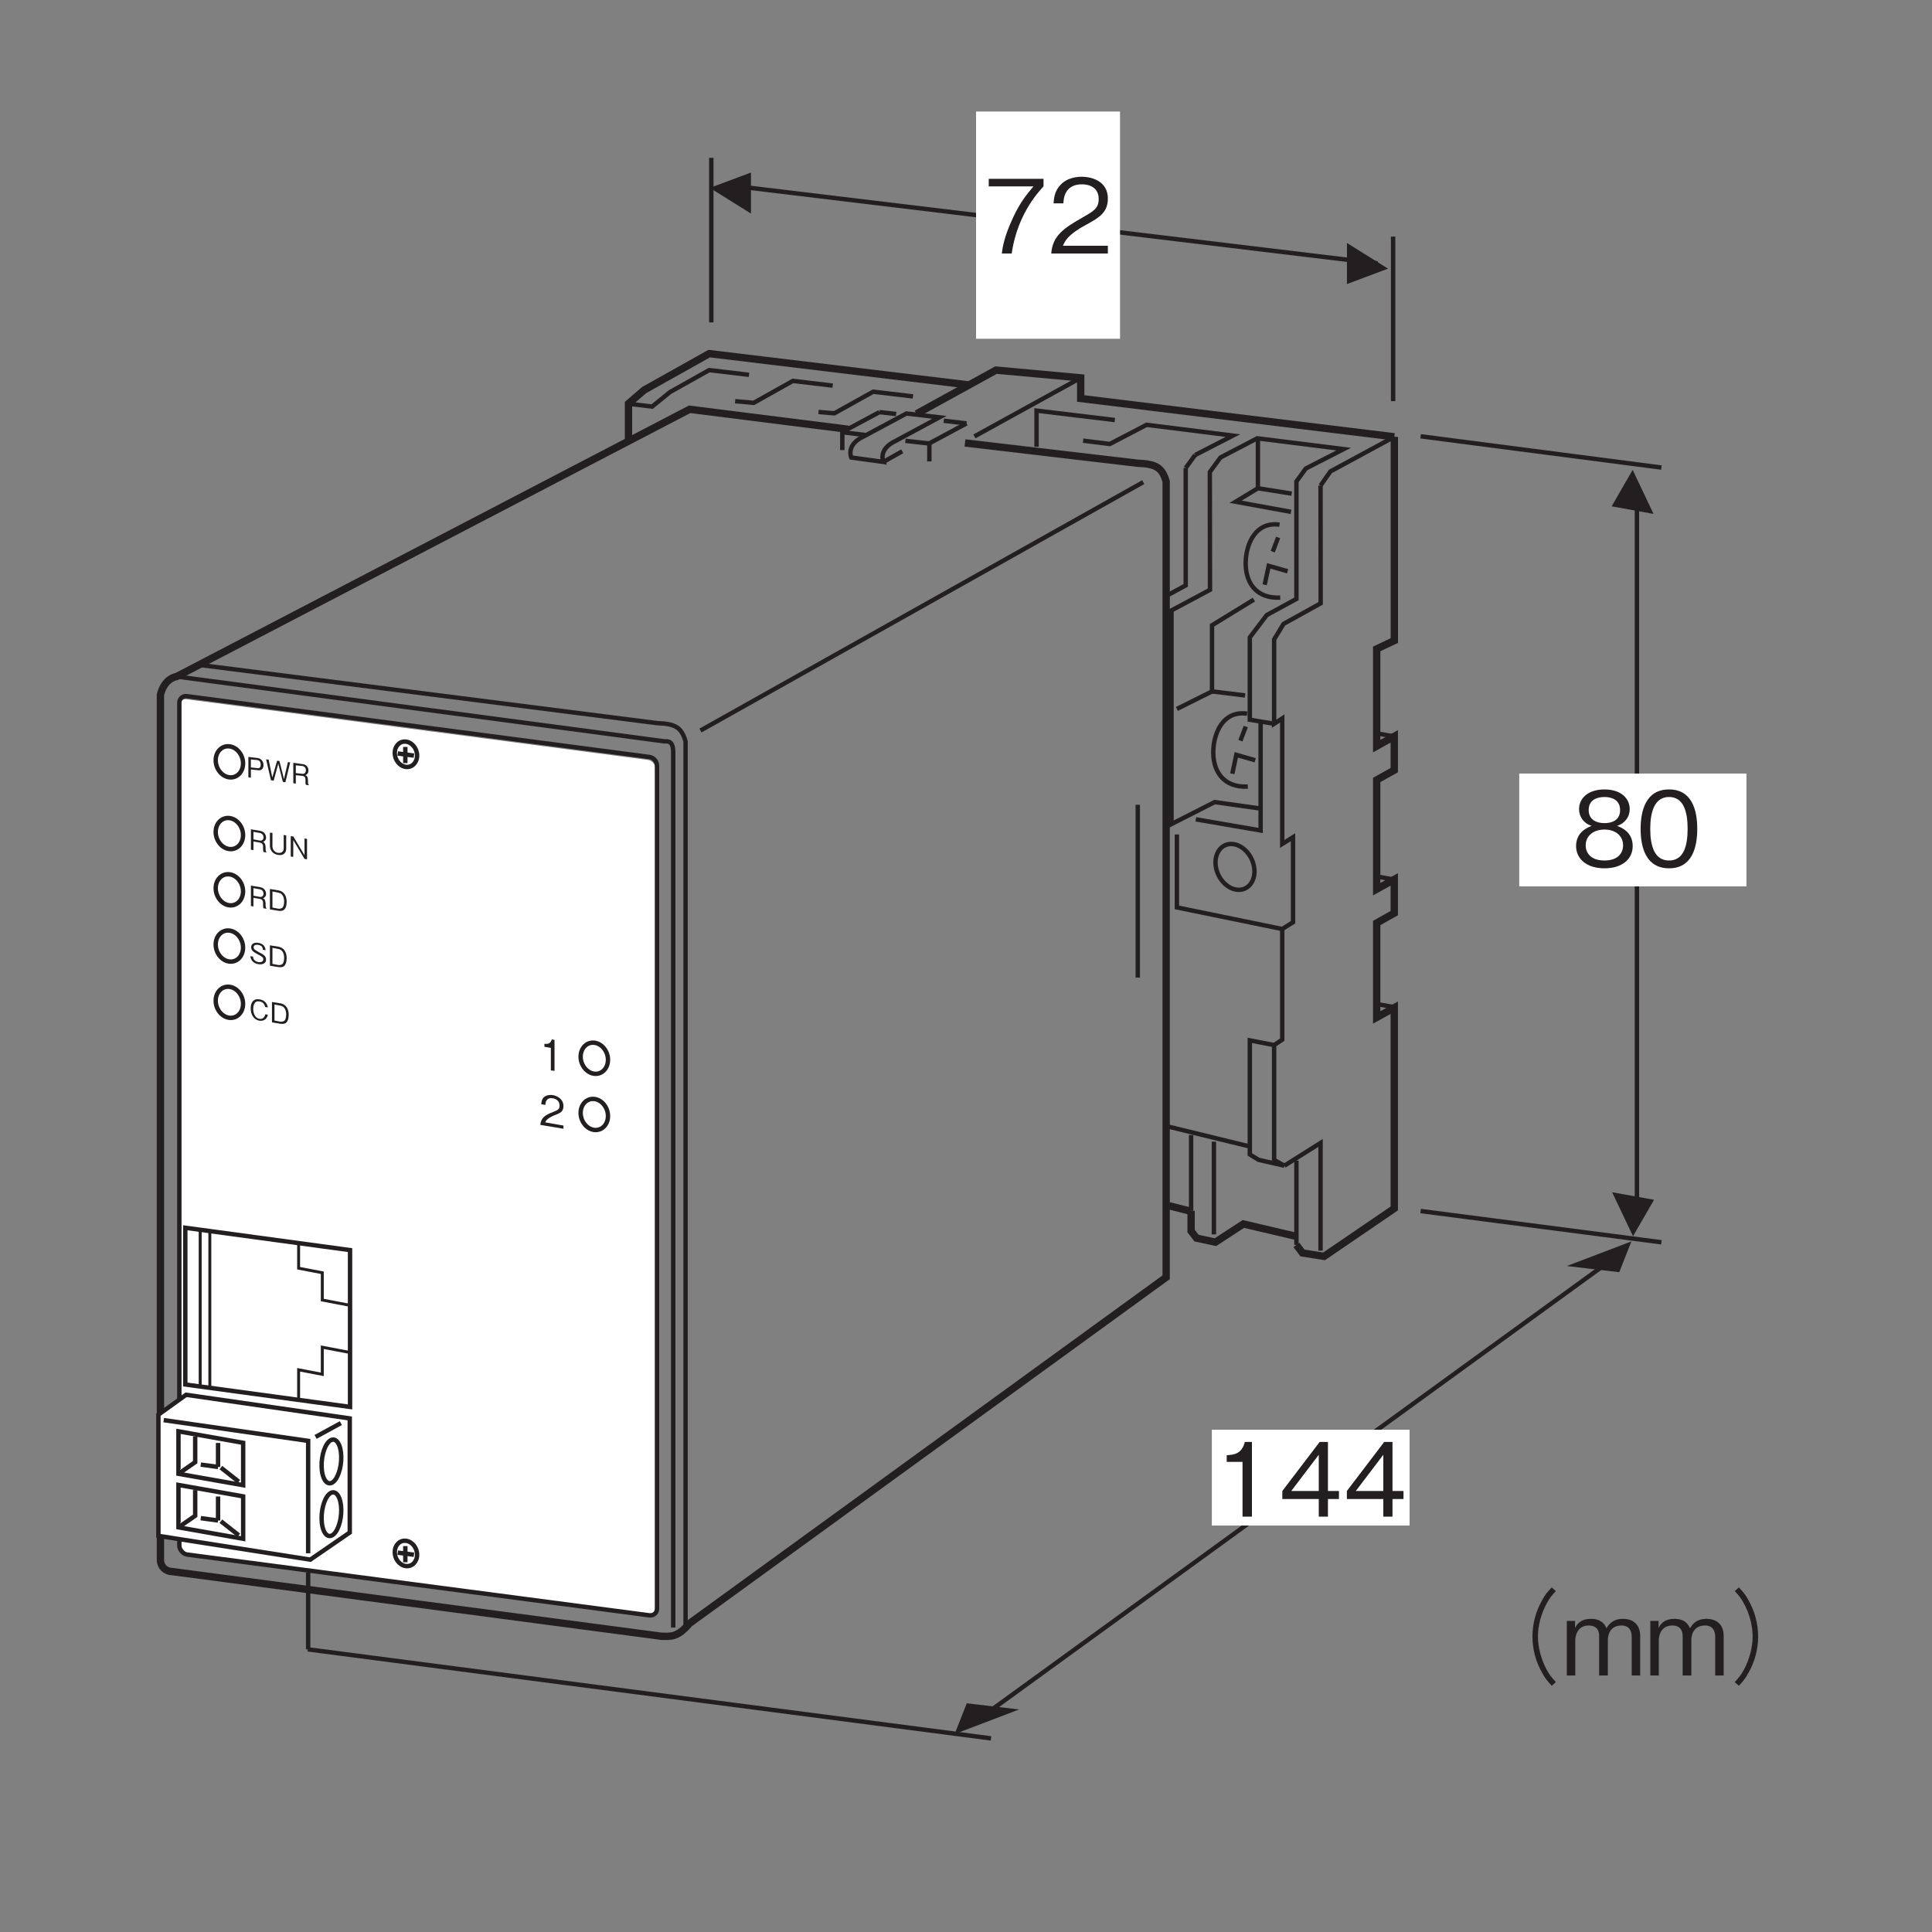 <?xml version="1.0" encoding="UTF-8"?>
<svg xmlns="http://www.w3.org/2000/svg" xmlns:xlink="http://www.w3.org/1999/xlink" width="131.67pt" height="131.67pt" viewBox="0 0 131.67 131.67" version="1.2">
<rect x="0" y="0" width="131.67" height="131.67" fill="#808080" stroke="none"/>
<defs>
<g>
<symbol overflow="visible" id="glyph0-0">
<path style="stroke:none;" d="M 0.703 0.844 L 6.281 0.844 L 6.281 -6.141 L 0.703 -6.141 Z M 3.5 -2.938 L 1.266 -5.797 L 5.719 -5.797 Z M 3.719 -2.656 L 5.938 -5.516 L 5.938 0.203 Z M 1.266 0.484 L 3.5 -2.375 L 5.719 0.484 Z M 1.047 -5.516 L 3.266 -2.656 L 1.047 0.203 Z M 1.047 -5.516 "/>
</symbol>
<symbol overflow="visible" id="glyph0-1">
<path style="stroke:none;" d="M 4.062 -4.578 L 4.062 -5.094 L 0.328 -5.094 L 0.328 -4.578 L 3.375 -4.578 C 2.906 -4.016 2.484 -3.516 1.984 -2.453 C 1.625 -1.672 1.312 -0.859 1.219 0 L 1.891 0 C 2.141 -1.719 2.875 -3.312 4.062 -4.578 Z M 4.062 -4.578 "/>
</symbol>
<symbol overflow="visible" id="glyph0-2">
<path style="stroke:none;" d="M 4.047 0 L 4.047 -0.531 L 0.984 -0.531 C 1.125 -0.844 1.297 -1.281 2.578 -1.969 C 3.516 -2.469 4.047 -2.844 4.047 -3.75 C 4.047 -4.906 3 -5.234 2.266 -5.234 C 2.016 -5.234 1.281 -5.203 0.797 -4.656 C 0.391 -4.219 0.375 -3.719 0.344 -3.422 L 1.016 -3.422 C 1.031 -3.703 1.078 -4.719 2.281 -4.719 C 2.766 -4.719 3.422 -4.516 3.422 -3.719 C 3.422 -3.078 3.078 -2.891 2.312 -2.453 C 1.031 -1.719 0.281 -1.219 0.188 0 Z M 4.047 0 "/>
</symbol>
<symbol overflow="visible" id="glyph0-3">
<path style="stroke:none;" d="M 2.594 0 L 2.594 -5.094 L 2.109 -5.094 C 1.906 -4.25 1.328 -4.219 0.875 -4.188 L 0.875 -3.734 L 1.953 -3.734 L 1.953 0 Z M 2.594 0 "/>
</symbol>
<symbol overflow="visible" id="glyph0-4">
<path style="stroke:none;" d="M 4.125 -1.203 L 4.125 -1.75 L 3.375 -1.75 L 3.375 -5.094 L 2.812 -5.094 L 0.266 -1.75 L 0.266 -1.203 L 2.75 -1.203 L 2.75 0 L 3.375 0 L 3.375 -1.203 Z M 2.75 -1.75 L 0.875 -1.75 L 2.75 -4.219 Z M 2.75 -1.75 "/>
</symbol>
<symbol overflow="visible" id="glyph0-5">
<path style="stroke:none;" d="M 4.125 -1.375 C 4.125 -2.359 3.312 -2.656 3.062 -2.75 C 3.625 -2.938 3.922 -3.391 3.922 -3.891 C 3.922 -4.609 3.344 -5.234 2.203 -5.234 C 1.094 -5.234 0.469 -4.641 0.469 -3.891 C 0.469 -3.375 0.781 -2.922 1.328 -2.75 C 1.094 -2.656 0.266 -2.359 0.266 -1.375 C 0.266 -0.531 0.953 0.141 2.203 0.141 C 3.422 0.141 4.125 -0.5 4.125 -1.375 Z M 3.266 -3.828 C 3.266 -3.109 2.672 -2.938 2.203 -2.938 C 1.719 -2.938 1.125 -3.125 1.125 -3.828 C 1.125 -4.531 1.703 -4.719 2.203 -4.719 C 2.688 -4.719 3.266 -4.531 3.266 -3.828 Z M 3.469 -1.422 C 3.469 -0.922 3.141 -0.391 2.203 -0.391 C 1.25 -0.391 0.922 -0.922 0.922 -1.422 C 0.922 -2.078 1.453 -2.5 2.203 -2.5 C 2.984 -2.5 3.469 -2.047 3.469 -1.422 Z M 3.469 -1.422 "/>
</symbol>
<symbol overflow="visible" id="glyph0-6">
<path style="stroke:none;" d="M 4.125 -2.547 C 4.125 -3.828 3.766 -5.234 2.203 -5.234 C 0.641 -5.234 0.266 -3.828 0.266 -2.547 C 0.266 -1.266 0.641 0.141 2.203 0.141 C 3.766 0.141 4.125 -1.266 4.125 -2.547 Z M 3.469 -2.547 C 3.469 -1.359 3.188 -0.391 2.203 -0.391 C 1.219 -0.391 0.922 -1.359 0.922 -2.547 C 0.922 -3.688 1.203 -4.719 2.203 -4.719 C 3.188 -4.719 3.469 -3.734 3.469 -2.547 Z M 3.469 -2.547 "/>
</symbol>
<symbol overflow="visible" id="glyph0-7">
<path style="stroke:none;" d="M 6.297 -6 C 6.016 -5.703 5.844 -5.516 5.641 -5.125 C 5.203 -4.359 4.984 -3.5 4.984 -2.656 C 4.984 -1.812 5.203 -0.938 5.641 -0.188 C 5.844 0.203 6.016 0.391 6.297 0.703 L 6.578 0.453 C 6.312 0.156 6.156 -0.016 5.953 -0.391 C 5.578 -1.094 5.359 -1.906 5.359 -2.656 C 5.359 -3.406 5.578 -4.219 5.953 -4.906 C 6.156 -5.281 6.312 -5.469 6.578 -5.75 Z M 6.297 -6 "/>
</symbol>
<symbol overflow="visible" id="glyph0-8">
<path style="stroke:none;" d="M 5.344 0 L 5.344 -2.719 C 5.344 -3.25 5.062 -3.859 4.172 -3.859 C 3.5 -3.859 3.234 -3.516 3.047 -3.219 C 2.938 -3.453 2.734 -3.859 1.984 -3.859 C 1.359 -3.859 1.062 -3.562 0.906 -3.234 L 0.906 -3.719 L 0.344 -3.719 L 0.344 0 L 0.922 0 L 0.922 -2.406 C 0.922 -2.484 0.938 -3.406 1.844 -3.406 C 2.109 -3.406 2.547 -3.312 2.547 -2.688 L 2.547 0 L 3.141 0 L 3.141 -2.422 C 3.141 -2.516 3.141 -3.406 4.078 -3.406 C 4.656 -3.406 4.766 -2.953 4.766 -2.641 L 4.766 0 Z M 5.344 0 "/>
</symbol>
<symbol overflow="visible" id="glyph0-9">
<path style="stroke:none;" d="M 0.688 0.703 C 0.969 0.391 1.141 0.203 1.344 -0.188 C 1.781 -0.938 2 -1.812 2 -2.656 C 2 -3.5 1.781 -4.359 1.344 -5.125 C 1.141 -5.516 0.969 -5.703 0.688 -6 L 0.406 -5.75 C 0.672 -5.469 0.828 -5.281 1.031 -4.906 C 1.406 -4.219 1.625 -3.406 1.625 -2.656 C 1.625 -1.906 1.406 -1.094 1.031 -0.391 C 0.828 -0.016 0.672 0.156 0.406 0.453 Z M 0.688 0.703 "/>
</symbol>
<symbol overflow="visible" id="glyph1-0">
<path style="stroke:none;" d="M 0.188 0.25 L 1.688 0.438 L 1.688 -1.453 L 0.188 -1.641 Z M 0.938 -0.672 L 0.344 -1.531 L 1.531 -1.375 Z M 0.984 -0.594 L 1.594 -1.297 L 1.594 0.25 Z M 0.344 0.172 L 0.938 -0.516 L 1.531 0.328 Z M 0.281 -1.469 L 0.891 -0.609 L 0.281 0.078 Z M 0.281 -1.469 "/>
</symbol>
<symbol overflow="visible" id="glyph1-1">
<path style="stroke:none;" d="M 1.172 -0.812 C 1.172 -1.078 1 -1.266 0.781 -1.297 L 0.141 -1.375 L 0.141 0.016 L 0.312 0.047 L 0.312 -0.516 L 0.781 -0.469 C 1.031 -0.422 1.172 -0.578 1.172 -0.812 Z M 0.984 -0.859 C 0.984 -0.703 0.922 -0.578 0.766 -0.609 L 0.312 -0.656 L 0.312 -1.203 L 0.766 -1.156 C 0.906 -1.125 0.984 -1.016 0.984 -0.859 Z M 0.984 -0.859 "/>
</symbol>
<symbol overflow="visible" id="glyph1-2">
<path style="stroke:none;" d="M 1.703 -1.172 L 1.547 -1.188 L 1.281 -0.031 L 0.969 -1.266 L 0.812 -1.281 L 0.484 -0.141 L 0.234 -1.359 L 0.062 -1.375 L 0.391 0.047 L 0.578 0.078 L 0.891 -1.078 L 1.203 0.156 L 1.375 0.188 Z M 1.703 -1.172 "/>
</symbol>
<symbol overflow="visible" id="glyph1-3">
<path style="stroke:none;" d="M 1.203 0.156 L 1.203 0.125 C 1.172 0.109 1.156 0.094 1.156 0.047 C 1.141 0.016 1.141 -0.047 1.141 -0.109 L 1.141 -0.203 C 1.141 -0.25 1.125 -0.359 1.094 -0.422 C 1.047 -0.5 1 -0.516 0.953 -0.531 C 0.984 -0.547 1.031 -0.547 1.062 -0.594 C 1.141 -0.641 1.172 -0.734 1.172 -0.859 C 1.172 -1.031 1.062 -1.25 0.797 -1.281 L 0.141 -1.375 L 0.141 0.016 L 0.312 0.047 L 0.312 -0.531 L 0.75 -0.484 C 0.875 -0.469 0.969 -0.422 0.969 -0.234 L 0.969 -0.109 C 0.969 0 0.969 0.062 1 0.125 Z M 1 -0.875 C 1 -0.719 0.906 -0.594 0.75 -0.625 L 0.312 -0.672 L 0.312 -1.203 L 0.766 -1.156 C 0.922 -1.125 1 -1 1 -0.875 Z M 1 -0.875 "/>
</symbol>
<symbol overflow="visible" id="glyph2-0">
<path style="stroke:none;" d="M 0.188 0.25 L 1.672 0.5 L 1.672 -1.391 L 0.188 -1.641 Z M 0.938 -0.656 L 0.344 -1.516 L 1.531 -1.328 Z M 0.984 -0.562 L 1.594 -1.234 L 1.594 0.312 Z M 0.344 0.188 L 0.938 -0.5 L 1.531 0.375 Z M 0.281 -1.453 L 0.875 -0.594 L 0.281 0.094 Z M 0.281 -1.453 "/>
</symbol>
<symbol overflow="visible" id="glyph2-1">
<path style="stroke:none;" d="M 1.203 0.203 L 1.203 0.172 C 1.172 0.156 1.156 0.125 1.156 0.078 C 1.141 0.047 1.141 -0.016 1.141 -0.078 L 1.141 -0.172 C 1.141 -0.219 1.125 -0.312 1.094 -0.391 C 1.047 -0.484 1 -0.484 0.953 -0.516 C 0.984 -0.516 1.031 -0.531 1.062 -0.578 C 1.141 -0.625 1.172 -0.703 1.172 -0.812 C 1.172 -0.984 1.062 -1.219 0.781 -1.266 L 0.141 -1.375 L 0.141 0.016 L 0.312 0.047 L 0.312 -0.547 L 0.734 -0.469 C 0.859 -0.453 0.969 -0.391 0.969 -0.203 L 0.969 -0.078 C 0.969 0.031 0.969 0.094 1 0.172 Z M 1 -0.828 C 1 -0.688 0.906 -0.578 0.734 -0.609 L 0.312 -0.688 L 0.312 -1.203 L 0.75 -1.125 C 0.922 -1.094 1 -0.953 1 -0.828 Z M 1 -0.828 "/>
</symbol>
<symbol overflow="visible" id="glyph2-2">
<path style="stroke:none;" d="M 1.266 -0.281 L 1.266 -1.172 L 1.094 -1.203 L 1.094 -0.281 C 1.094 -0.203 1.062 0.062 0.703 0.016 C 0.438 -0.031 0.328 -0.25 0.328 -0.422 L 0.328 -1.344 L 0.156 -1.359 L 0.156 -0.469 C 0.156 -0.344 0.203 0.062 0.703 0.156 C 1.078 0.219 1.266 0.016 1.266 -0.281 Z M 1.266 -0.281 "/>
</symbol>
<symbol overflow="visible" id="glyph2-3">
<path style="stroke:none;" d="M 1.266 0.219 L 1.266 -1.172 L 1.094 -1.203 L 1.094 -0.062 L 0.328 -1.344 L 0.156 -1.359 L 0.156 0.031 L 0.328 0.047 L 0.328 -1.094 L 1.094 0.188 Z M 1.266 0.219 "/>
</symbol>
<symbol overflow="visible" id="glyph2-4">
<path style="stroke:none;" d="M 1.297 -0.484 C 1.297 -0.891 1.109 -1.203 0.734 -1.266 L 0.156 -1.359 L 0.156 0.031 L 0.734 0.125 C 0.844 0.141 1 0.141 1.094 0.078 C 1.219 -0.016 1.297 -0.203 1.297 -0.484 Z M 1.125 -0.516 C 1.125 -0.312 1.078 -0.141 1 -0.078 C 0.953 -0.047 0.844 0 0.734 -0.016 L 0.328 -0.094 L 0.328 -1.188 L 0.734 -1.109 C 1.047 -1.062 1.125 -0.734 1.125 -0.516 Z M 1.125 -0.516 "/>
</symbol>
<symbol overflow="visible" id="glyph2-5">
<path style="stroke:none;" d="M 1.172 -0.172 C 1.172 -0.391 1.031 -0.5 0.719 -0.656 C 0.391 -0.844 0.328 -0.875 0.328 -1.016 C 0.328 -1.141 0.438 -1.203 0.641 -1.172 C 0.938 -1.125 0.953 -0.938 0.953 -0.844 L 1.141 -0.812 C 1.141 -0.859 1.125 -0.953 1.062 -1.062 C 0.953 -1.25 0.734 -1.297 0.641 -1.312 C 0.375 -1.359 0.156 -1.25 0.156 -1.016 C 0.156 -0.766 0.359 -0.672 0.609 -0.531 C 0.938 -0.359 0.984 -0.312 0.984 -0.188 C 0.984 -0.062 0.875 0.031 0.656 0 C 0.594 -0.016 0.484 -0.031 0.391 -0.125 C 0.297 -0.203 0.297 -0.312 0.281 -0.375 L 0.109 -0.406 C 0.109 -0.344 0.125 -0.25 0.188 -0.141 C 0.312 0.062 0.531 0.125 0.641 0.141 C 0.922 0.188 1.172 0.094 1.172 -0.172 Z M 1.172 -0.172 "/>
</symbol>
<symbol overflow="visible" id="glyph2-6">
<path style="stroke:none;" d="M 1.297 -0.25 L 1.125 -0.281 C 1.109 -0.219 1.031 0.078 0.719 0.031 C 0.406 -0.031 0.297 -0.375 0.297 -0.656 C 0.297 -0.781 0.328 -1.234 0.719 -1.156 C 0.875 -1.141 1.062 -1.047 1.109 -0.781 L 1.297 -0.75 C 1.281 -0.812 1.266 -0.891 1.203 -1 C 1.062 -1.234 0.828 -1.281 0.734 -1.297 C 0.312 -1.375 0.125 -1.078 0.125 -0.688 C 0.125 -0.266 0.328 0.078 0.703 0.156 C 1.062 0.203 1.234 0.016 1.297 -0.25 Z M 1.297 -0.25 "/>
</symbol>
<symbol overflow="visible" id="glyph3-0">
<path style="stroke:none;" d="M 0.281 0.391 L 2.562 0.781 L 2.562 -2.094 L 0.281 -2.484 Z M 1.422 -0.984 L 0.516 -2.312 L 2.328 -2 Z M 1.516 -0.844 L 2.406 -1.875 L 2.406 0.484 Z M 0.516 0.281 L 1.422 -0.75 L 2.328 0.594 Z M 0.438 -2.203 L 1.328 -0.875 L 0.438 0.156 Z M 0.438 -2.203 "/>
</symbol>
<symbol overflow="visible" id="glyph3-1">
<path style="stroke:none;" d="M 1.047 0.172 L 1.047 -1.938 L 0.859 -1.969 C 0.766 -1.641 0.547 -1.656 0.359 -1.672 L 0.359 -1.469 L 0.797 -1.391 L 0.797 0.141 Z M 1.047 0.172 "/>
</symbol>
<symbol overflow="visible" id="glyph3-2">
<path style="stroke:none;" d="M 1.656 0.281 L 1.656 0.062 L 0.406 -0.156 C 0.469 -0.266 0.531 -0.422 1.047 -0.641 C 1.438 -0.781 1.656 -0.891 1.656 -1.266 C 1.656 -1.75 1.219 -1.969 0.922 -2.016 C 0.812 -2.031 0.531 -2.047 0.328 -1.875 C 0.156 -1.719 0.156 -1.5 0.141 -1.391 L 0.422 -1.344 C 0.422 -1.453 0.453 -1.875 0.922 -1.797 C 1.125 -1.766 1.391 -1.641 1.391 -1.297 C 1.391 -1.031 1.25 -0.984 0.938 -0.859 C 0.422 -0.656 0.125 -0.484 0.078 0.016 Z M 1.656 0.281 "/>
</symbol>
</g>
</defs>
<g id="surface1">
<path style=" stroke:none;fill-rule:nonzero;fill:rgb(100%,100%,100%);fill-opacity:1;" d="M 12.191 48.105 C 12.191 47.82 12.426 47.617 12.711 47.656 L 44.145 51.789 C 44.43 51.824 44.664 52.09 44.664 52.379 L 44.664 109.688 C 44.664 109.977 44.43 110.18 44.145 110.141 L 12.711 106.008 C 12.426 105.969 12.191 105.637 12.191 105.418 L 12.191 48.105 "/>
<path style="fill:none;stroke-width:3;stroke-linecap:butt;stroke-linejoin:miter;stroke:rgb(13.73%,12.16%,12.549%);stroke-opacity:1;stroke-miterlimit:4;" d="M 122.22 834.44 C 122.22 837.298 124.569 839.335 127.428 838.943 L 442.552 797.511 C 445.41 797.159 447.76 794.496 447.76 791.598 L 447.76 217.076 C 447.76 214.178 445.41 212.142 442.552 212.533 L 127.428 253.965 C 124.569 254.357 122.22 257.685 122.22 259.878 Z M 122.22 834.44 " transform="matrix(0.1,0,0,-0.1,-0,131.341)"/>
<path style="fill:none;stroke-width:3;stroke-linecap:butt;stroke-linejoin:miter;stroke:rgb(13.73%,12.16%,12.549%);stroke-opacity:1;stroke-miterlimit:4;" d="M 663.221 139.029 L 1104.989 459.675 " transform="matrix(0.1,0,0,-0.1,-0,131.341)"/>
<path style="fill:none;stroke-width:3;stroke-linecap:butt;stroke-linejoin:miter;stroke:rgb(13.73%,12.16%,12.549%);stroke-opacity:1;stroke-miterlimit:4;" d="M 484.767 1205.837 L 484.767 1093.682 " transform="matrix(0.1,0,0,-0.1,-0,131.341)"/>
<path style="fill:none;stroke-width:3;stroke-linecap:butt;stroke-linejoin:miter;stroke:rgb(13.73%,12.16%,12.549%);stroke-opacity:1;stroke-miterlimit:4;" d="M 949.444 1152.187 L 949.444 1040.032 " transform="matrix(0.1,0,0,-0.1,-0,131.341)"/>
<path style="fill:none;stroke-width:3;stroke-linecap:butt;stroke-linejoin:miter;stroke:rgb(13.73%,12.16%,12.549%);stroke-opacity:1;stroke-miterlimit:4;" d="M 495.81 1187.236 L 938.831 1133.899 " transform="matrix(0.1,0,0,-0.1,-0,131.341)"/>
<path style=" stroke:none;fill-rule:nonzero;fill:rgb(13.73%,12.16%,12.549%);fill-opacity:1;" d="M 94.598 18.309 L 91.797 16.559 L 91.797 19.359 L 94.598 18.309 "/>
<path style=" stroke:none;fill-rule:nonzero;fill:rgb(13.73%,12.16%,12.549%);fill-opacity:1;" d="M 48.379 12.805 L 51.18 14.555 L 51.18 11.758 L 48.379 12.805 "/>
<path style=" stroke:none;fill-rule:nonzero;fill:rgb(13.73%,12.16%,12.549%);fill-opacity:1;" d="M 110.355 86.703 L 111.184 84.605 L 106.785 86.281 L 110.355 86.703 "/>
<path style=" stroke:none;fill-rule:nonzero;fill:rgb(13.73%,12.16%,12.549%);fill-opacity:1;" d="M 112.691 35.023 L 111.27 32.023 L 109.836 34.508 L 112.691 35.023 "/>
<path style=" stroke:none;fill-rule:nonzero;fill:rgb(13.73%,12.16%,12.549%);fill-opacity:1;" d="M 65.887 116.082 L 65.059 118.18 L 69.457 116.504 L 65.887 116.082 "/>
<path style="fill:none;stroke-width:3;stroke-linecap:butt;stroke-linejoin:miter;stroke:rgb(13.73%,12.16%,12.549%);stroke-opacity:1;stroke-miterlimit:4;" d="M 1115.602 481.8 L 1115.602 970.013 " transform="matrix(0.1,0,0,-0.1,-0,131.341)"/>
<path style=" stroke:none;fill-rule:nonzero;fill:rgb(13.73%,12.16%,12.549%);fill-opacity:1;" d="M 109.871 81.254 L 111.293 84.25 L 112.727 81.77 L 109.871 81.254 "/>
<path style="fill:none;stroke-width:3;stroke-linecap:butt;stroke-linejoin:miter;stroke:rgb(13.73%,12.16%,12.549%);stroke-opacity:1;stroke-miterlimit:4;" d="M 968.202 1016.066 L 1132.284 994.762 " transform="matrix(0.1,0,0,-0.1,-0,131.341)"/>
<path style="fill:none;stroke-width:3;stroke-linecap:butt;stroke-linejoin:miter;stroke:rgb(13.73%,12.16%,12.549%);stroke-opacity:1;stroke-miterlimit:4;" d="M 968.202 488.066 L 1132.284 466.763 " transform="matrix(0.1,0,0,-0.1,-0,131.341)"/>
<path style="fill:none;stroke-width:3;stroke-linecap:butt;stroke-linejoin:miter;stroke:rgb(13.73%,12.16%,12.549%);stroke-opacity:1;stroke-miterlimit:4;" d="M 209.782 189.35 L 675.399 128.652 " transform="matrix(0.1,0,0,-0.1,-0,131.341)"/>
<path style=" stroke:none;fill-rule:nonzero;fill:rgb(100%,100%,100%);fill-opacity:1;" d="M 66.52 23.086 L 76.332 23.086 L 76.332 7.602 L 66.52 7.602 Z M 66.52 23.086 "/>
<g style="fill:rgb(13.73%,12.16%,12.549%);fill-opacity:1;">
  <use xlink:href="#glyph0-1" x="67.057" y="17.28"/>
  <use xlink:href="#glyph0-2" x="71.456" y="17.28"/>
</g>
<path style=" stroke:none;fill-rule:nonzero;fill:rgb(100%,100%,100%);fill-opacity:1;" d="M 103.539 60.41 L 119.023 60.41 L 119.023 52.719 L 103.539 52.719 Z M 103.539 60.41 "/>
<path style=" stroke:none;fill-rule:nonzero;fill:rgb(100%,100%,100%);fill-opacity:1;" d="M 82.59 103.969 L 96.066 103.969 L 96.066 97.441 L 82.59 97.441 Z M 82.59 103.969 "/>
<g style="fill:rgb(13.73%,12.16%,12.549%);fill-opacity:1;">
  <use xlink:href="#glyph0-3" x="82.728" y="103.364"/>
  <use xlink:href="#glyph0-4" x="87.127" y="103.364"/>
  <use xlink:href="#glyph0-4" x="91.526" y="103.364"/>
</g>
<g style="fill:rgb(13.73%,12.16%,12.549%);fill-opacity:1;">
  <use xlink:href="#glyph0-5" x="107.147" y="59.036"/>
  <use xlink:href="#glyph0-6" x="111.546" y="59.036"/>
</g>
<g style="fill:rgb(13.73%,12.16%,12.549%);fill-opacity:1;">
  <use xlink:href="#glyph0-7" x="99.456" y="114.187"/>
  <use xlink:href="#glyph0-8" x="106.438" y="114.187"/>
  <use xlink:href="#glyph0-8" x="112.129" y="114.187"/>
  <use xlink:href="#glyph0-9" x="117.82" y="114.187"/>
</g>
<path style="fill:none;stroke-width:3;stroke-linecap:butt;stroke-linejoin:miter;stroke:rgb(13.73%,12.16%,12.549%);stroke-opacity:1;stroke-miterlimit:4;" d="M 775.415 764.93 L 775.415 647.175 " transform="matrix(0.1,0,0,-0.1,-0,131.341)"/>
<path style="fill:none;stroke-width:3;stroke-linecap:butt;stroke-linejoin:miter;stroke:rgb(13.73%,12.16%,12.549%);stroke-opacity:1;stroke-miterlimit:4;" d="M 736.529 1055.892 L 664.082 1015.987 " transform="matrix(0.1,0,0,-0.1,-0,131.341)"/>
<path style="fill:none;stroke-width:3;stroke-linecap:butt;stroke-linejoin:miter;stroke:rgb(13.73%,12.16%,12.549%);stroke-opacity:1;stroke-miterlimit:4;" d="M 706.414 1008.938 L 706.414 1033.57 L 759.79 1027.148 " transform="matrix(0.1,0,0,-0.1,-0,131.341)"/>
<path style="fill:none;stroke-width:3;stroke-linecap:butt;stroke-linejoin:miter;stroke:rgb(13.73%,12.16%,12.549%);stroke-opacity:1;stroke-miterlimit:4;" d="M 602.013 998.6 L 614.897 1005.845 " transform="matrix(0.1,0,0,-0.1,-0,131.341)"/>
<path style="fill:none;stroke-width:3;stroke-linecap:butt;stroke-linejoin:miter;stroke:rgb(13.73%,12.16%,12.549%);stroke-opacity:1;stroke-miterlimit:4;" d="M 580.161 1001.615 C 580.161 1001.615 576.245 1010.113 588.424 1015.87 L 617.755 1031.612 L 640.194 1028.989 L 610.276 1012.854 C 598.097 1007.137 602.013 998.6 602.013 998.6 Z M 580.161 1001.615 " transform="matrix(0.1,0,0,-0.1,-0,131.341)"/>
<path style="fill:none;stroke-width:3;stroke-linecap:butt;stroke-linejoin:miter;stroke:rgb(13.73%,12.16%,12.549%);stroke-opacity:1;stroke-miterlimit:4;" d="M 574.052 1018.963 L 599.35 1032.552 " transform="matrix(0.1,0,0,-0.1,-0,131.341)"/>
<path style="fill:none;stroke-width:3;stroke-linecap:butt;stroke-linejoin:miter;stroke:rgb(13.73%,12.16%,12.549%);stroke-opacity:1;stroke-miterlimit:4;" d="M 574.052 1018.963 L 574.052 1006.667 " transform="matrix(0.1,0,0,-0.1,-0,131.341)"/>
<path style="fill:none;stroke-width:3;stroke-linecap:butt;stroke-linejoin:miter;stroke:rgb(13.73%,12.16%,12.549%);stroke-opacity:1;stroke-miterlimit:4;" d="M 574.17 1018.846 L 590.03 1016.888 " transform="matrix(0.1,0,0,-0.1,-0,131.341)"/>
<path style="fill:none;stroke-width:3;stroke-linecap:butt;stroke-linejoin:miter;stroke:rgb(13.73%,12.16%,12.549%);stroke-opacity:1;stroke-miterlimit:4;" d="M 633.38 1011.249 L 658.678 1024.838 " transform="matrix(0.1,0,0,-0.1,-0,131.341)"/>
<path style="fill:none;stroke-width:3;stroke-linecap:butt;stroke-linejoin:miter;stroke:rgb(13.73%,12.16%,12.549%);stroke-opacity:1;stroke-miterlimit:4;" d="M 633.38 1011.249 L 633.38 998.953 " transform="matrix(0.1,0,0,-0.1,-0,131.341)"/>
<path style="fill:none;stroke-width:3;stroke-linecap:butt;stroke-linejoin:miter;stroke:rgb(13.73%,12.16%,12.549%);stroke-opacity:1;stroke-miterlimit:4;" d="M 633.498 1011.131 L 617.05 1012.972 " transform="matrix(0.1,0,0,-0.1,-0,131.341)"/>
<path style="fill:none;stroke-width:3;stroke-linecap:butt;stroke-linejoin:miter;stroke:rgb(13.73%,12.16%,12.549%);stroke-opacity:1;stroke-miterlimit:4;" d="M 643.17 1026.678 L 658.678 1024.838 " transform="matrix(0.1,0,0,-0.1,-0,131.341)"/>
<path style="fill:none;stroke-width:3;stroke-linecap:butt;stroke-linejoin:miter;stroke:rgb(13.73%,12.16%,12.549%);stroke-opacity:1;stroke-miterlimit:4;" d="M 599.35 1032.552 L 610.746 1031.26 " transform="matrix(0.1,0,0,-0.1,-0,131.341)"/>
<path style="fill:none;stroke-width:3;stroke-linecap:butt;stroke-linejoin:miter;stroke:rgb(13.73%,12.16%,12.549%);stroke-opacity:1;stroke-miterlimit:4;" d="M 796.131 907.983 L 808.075 914.444 L 808.075 994.488 " transform="matrix(0.1,0,0,-0.1,-0,131.341)"/>
<path style="fill:none;stroke-width:3;stroke-linecap:butt;stroke-linejoin:miter;stroke:rgb(13.73%,12.16%,12.549%);stroke-opacity:1;stroke-miterlimit:4;" d="M 814.497 1003.299 L 808.075 994.488 " transform="matrix(0.1,0,0,-0.1,-0,131.341)"/>
<path style="fill:none;stroke-width:5;stroke-linecap:butt;stroke-linejoin:miter;stroke:rgb(13.73%,12.16%,12.549%);stroke-opacity:1;stroke-miterlimit:4;" d="M 950.266 1015.713 L 736.529 1041.833 L 736.529 1055.892 L 678.806 1061.178 L 624.648 1031.377 " transform="matrix(0.1,0,0,-0.1,-0,131.341)"/>
<path style="fill:none;stroke-width:3;stroke-linecap:butt;stroke-linejoin:miter;stroke:rgb(13.73%,12.16%,12.549%);stroke-opacity:1;stroke-miterlimit:4;" d="M 738.174 1013.089 L 756.344 1010.818 L 781.407 1023.898 L 840.265 1016.536 L 814.497 1003.299 " transform="matrix(0.1,0,0,-0.1,-0,131.341)"/>
<path style="fill:none;stroke-width:3;stroke-linecap:butt;stroke-linejoin:miter;stroke:rgb(13.73%,12.16%,12.549%);stroke-opacity:1;stroke-miterlimit:4;" d="M 557.84 1032.63 L 568.648 1031.73 L 595.081 1046.454 L 622.22 1043.243 " transform="matrix(0.1,0,0,-0.1,-0,131.341)"/>
<path style="fill:none;stroke-width:5;stroke-linecap:butt;stroke-linejoin:miter;stroke:rgb(13.73%,12.16%,12.549%);stroke-opacity:1;stroke-miterlimit:4;" d="M 660.518 1051.036 L 483.357 1072.417 L 439.027 1047.59 L 428.336 1038.387 L 428.336 1014.264 " transform="matrix(0.1,0,0,-0.1,-0,131.341)"/>
<path style="fill:none;stroke-width:3;stroke-linecap:butt;stroke-linejoin:miter;stroke:rgb(13.73%,12.16%,12.549%);stroke-opacity:1;stroke-miterlimit:4;" d="M 501.018 1039.993 L 513.667 1038.857 L 540.374 1053.816 L 567.513 1050.605 " transform="matrix(0.1,0,0,-0.1,-0,131.341)"/>
<path style="fill:none;stroke-width:3;stroke-linecap:butt;stroke-linejoin:miter;stroke:rgb(13.73%,12.16%,12.549%);stroke-opacity:1;stroke-miterlimit:4;" d="M 950.266 1015.713 L 906.72 992.139 L 899.984 982.505 " transform="matrix(0.1,0,0,-0.1,-0,131.341)"/>
<path style="fill:none;stroke-width:3;stroke-linecap:butt;stroke-linejoin:miter;stroke:rgb(13.73%,12.16%,12.549%);stroke-opacity:1;stroke-miterlimit:4;" d="M 883.537 522.37 L 883.537 465 " transform="matrix(0.1,0,0,-0.1,-0,131.341)"/>
<path style="fill:none;stroke-width:5;stroke-linecap:butt;stroke-linejoin:miter;stroke:rgb(13.73%,12.16%,12.549%);stroke-opacity:1;stroke-miterlimit:4;" d="M 883.537 465 L 887.649 459.479 L 902.373 457.168 L 950.227 489.828 L 950.227 626.655 L 938.244 619.997 L 938.244 684.377 L 950.227 691.073 L 950.227 714.061 L 938.244 707.403 L 938.244 781.847 L 950.227 788.544 L 950.227 811.57 L 938.244 804.913 L 938.244 871.172 L 950.266 876.85 L 950.266 1015.713 " transform="matrix(0.1,0,0,-0.1,-0,131.341)"/>
<path style="fill:none;stroke-width:3;stroke-linecap:butt;stroke-linejoin:miter;stroke:rgb(13.73%,12.16%,12.549%);stroke-opacity:1;stroke-miterlimit:4;" d="M 827.303 472.128 L 827.303 535.372 " transform="matrix(0.1,0,0,-0.1,-0,131.341)"/>
<path style="fill:none;stroke-width:3;stroke-linecap:butt;stroke-linejoin:miter;stroke:rgb(13.73%,12.16%,12.549%);stroke-opacity:1;stroke-miterlimit:4;" d="M 875.313 518.963 L 868.343 522.88 L 868.343 601.161 L 873.864 604.842 L 873.864 680.265 L 881.227 684.886 L 881.227 742.843 L 873.864 738.223 L 873.864 823.788 L 868.343 820.146 L 868.343 877.634 L 874.765 888.207 L 900.063 902.226 L 899.984 982.505 " transform="matrix(0.1,0,0,-0.1,-0,131.341)"/>
<path style="fill:none;stroke-width:3;stroke-linecap:butt;stroke-linejoin:miter;stroke:rgb(13.73%,12.16%,12.549%);stroke-opacity:1;stroke-miterlimit:4;" d="M 875.313 518.963 L 899.984 534.471 L 899.984 461.084 " transform="matrix(0.1,0,0,-0.1,-0,131.341)"/>
<path style="fill:none;stroke-width:3;stroke-linecap:butt;stroke-linejoin:miter;stroke:rgb(13.73%,12.16%,12.549%);stroke-opacity:1;stroke-miterlimit:4;" d="M 814.967 755.022 L 859.14 747.425 L 859.14 821.947 " transform="matrix(0.1,0,0,-0.1,-0,131.341)"/>
<path style=" stroke:none;fill-rule:nonzero;fill:rgb(13.73%,12.16%,12.549%);fill-opacity:1;" d="M 79.641 56.348 L 87.168 57.703 "/>
<path style="fill:none;stroke-width:3;stroke-linecap:butt;stroke-linejoin:miter;stroke:rgb(13.73%,12.16%,12.549%);stroke-opacity:1;stroke-miterlimit:4;" d="M 857.299 1013.324 L 857.299 980.665 L 842.105 971.462 L 879.856 964.57 " transform="matrix(0.1,0,0,-0.1,-0,131.341)"/>
<path style="fill:none;stroke-width:3;stroke-linecap:butt;stroke-linejoin:miter;stroke:rgb(13.73%,12.16%,12.549%);stroke-opacity:1;stroke-miterlimit:4;" d="M 857.299 980.665 L 880.287 976.984 " transform="matrix(0.1,0,0,-0.1,-0,131.341)"/>
<path style="fill:none;stroke-width:3;stroke-linecap:butt;stroke-linejoin:miter;stroke:rgb(13.73%,12.16%,12.549%);stroke-opacity:1;stroke-miterlimit:4;" d="M 802.083 830.249 L 826.01 842.193 L 826.01 887.267 L 854.558 904.772 " transform="matrix(0.1,0,0,-0.1,-0,131.341)"/>
<path style="fill:none;stroke-width:3;stroke-linecap:butt;stroke-linejoin:miter;stroke:rgb(13.73%,12.16%,12.549%);stroke-opacity:1;stroke-miterlimit:4;" d="M 872.024 955.837 C 855.459 958.108 849.663 942.483 849.037 931.91 C 848.097 916.716 855.929 905.242 872.494 906.142 " transform="matrix(0.1,0,0,-0.1,-0,131.341)"/>
<path style="fill:none;stroke-width:3;stroke-linecap:butt;stroke-linejoin:miter;stroke:rgb(13.73%,12.16%,12.549%);stroke-opacity:1;stroke-miterlimit:4;" d="M 802.083 744.684 L 802.083 694.989 L 873.864 680.265 " transform="matrix(0.1,0,0,-0.1,-0,131.341)"/>
<path style="fill:none;stroke-width:3;stroke-linecap:butt;stroke-linejoin:miter;stroke:rgb(13.73%,12.16%,12.549%);stroke-opacity:1;stroke-miterlimit:4;" d="M 844.259 706.973 C 851.465 706.973 856.125 713.982 854.676 722.598 C 853.227 731.213 846.256 738.223 839.051 738.223 C 831.884 738.223 827.224 731.213 828.634 722.598 C 830.083 713.982 837.093 706.973 844.259 706.973 Z M 844.259 706.973 " transform="matrix(0.1,0,0,-0.1,-0,131.341)"/>
<path style="fill:none;stroke-width:3;stroke-linecap:butt;stroke-linejoin:miter;stroke:rgb(13.73%,12.16%,12.549%);stroke-opacity:1;stroke-miterlimit:4;" d="M 826.01 842.193 L 848.567 839.452 " transform="matrix(0.1,0,0,-0.1,-0,131.341)"/>
<path style="fill:none;stroke-width:3;stroke-linecap:butt;stroke-linejoin:miter;stroke:rgb(13.73%,12.16%,12.549%);stroke-opacity:1;stroke-miterlimit:4;" d="M 877.545 924.078 L 864.662 927.759 L 861.881 914.875 " transform="matrix(0.1,0,0,-0.1,-0,131.341)"/>
<path style="fill:none;stroke-width:3;stroke-linecap:butt;stroke-linejoin:miter;stroke:rgb(13.73%,12.16%,12.549%);stroke-opacity:1;stroke-miterlimit:4;" d="M 867.403 937.432 L 871.084 947.104 " transform="matrix(0.1,0,0,-0.1,-0,131.341)"/>
<path style="fill:none;stroke-width:3;stroke-linecap:butt;stroke-linejoin:miter;stroke:rgb(13.73%,12.16%,12.549%);stroke-opacity:1;stroke-miterlimit:4;" d="M 849.937 827.038 C 833.372 829.31 827.577 813.685 826.95 803.111 C 826.01 787.917 833.842 776.443 850.407 777.344 " transform="matrix(0.1,0,0,-0.1,-0,131.341)"/>
<path style="fill:none;stroke-width:3;stroke-linecap:butt;stroke-linejoin:miter;stroke:rgb(13.73%,12.16%,12.549%);stroke-opacity:1;stroke-miterlimit:4;" d="M 855.459 795.279 L 842.575 798.96 L 839.834 786.077 " transform="matrix(0.1,0,0,-0.1,-0,131.341)"/>
<path style="fill:none;stroke-width:3;stroke-linecap:butt;stroke-linejoin:miter;stroke:rgb(13.73%,12.16%,12.549%);stroke-opacity:1;stroke-miterlimit:4;" d="M 845.356 808.633 L 849.037 818.266 " transform="matrix(0.1,0,0,-0.1,-0,131.341)"/>
<path style="fill:none;stroke-width:3;stroke-linecap:butt;stroke-linejoin:miter;stroke:rgb(13.73%,12.16%,12.549%);stroke-opacity:1;stroke-miterlimit:4;" d="M 868.343 601.161 L 851.778 604.372 L 851.778 526.639 L 857.769 522.958 L 875.313 518.963 " transform="matrix(0.1,0,0,-0.1,-0,131.341)"/>
<path style="fill:none;stroke-width:3;stroke-linecap:butt;stroke-linejoin:miter;stroke:rgb(13.73%,12.16%,12.549%);stroke-opacity:1;stroke-miterlimit:4;" d="M 851.308 532.161 L 796.601 545.514 " transform="matrix(0.1,0,0,-0.1,-0,131.341)"/>
<path style="fill:none;stroke-width:3;stroke-linecap:butt;stroke-linejoin:miter;stroke:rgb(13.73%,12.16%,12.549%);stroke-opacity:1;stroke-miterlimit:4;" d="M 868.343 820.146 L 851.778 822.887 L 851.778 879.004 L 863.291 894.198 L 883.537 905.242 L 883.537 985.286 L 889.92 994.097 L 915.727 1007.333 L 856.83 1014.695 L 831.767 1001.615 L 824.522 991.708 L 824.64 911.429 L 798.402 897.41 L 798.402 751.811 L 827.851 766.77 L 858.905 762.385 " transform="matrix(0.1,0,0,-0.1,-0,131.341)"/>
<path style="fill:none;stroke-width:5;stroke-linecap:butt;stroke-linejoin:miter;stroke:rgb(13.73%,12.16%,12.549%);stroke-opacity:1;stroke-miterlimit:4;" d="M 811.286 487.988 L 796.601 491.669 " transform="matrix(0.1,0,0,-0.1,-0,131.341)"/>
<path style="fill:none;stroke-width:3;stroke-linecap:butt;stroke-linejoin:miter;stroke:rgb(13.73%,12.16%,12.549%);stroke-opacity:1;stroke-miterlimit:4;" d="M 430.764 1037.956 L 444.431 1036.312 L 456.649 1046.219 L 483.318 1061.178 L 510.456 1057.967 " transform="matrix(0.1,0,0,-0.1,-0,131.341)"/>
<path style="fill:none;stroke-width:3;stroke-linecap:butt;stroke-linejoin:miter;stroke:rgb(13.73%,12.16%,12.549%);stroke-opacity:1;stroke-miterlimit:4;" d="M 938.244 813.606 L 950.227 811.492 " transform="matrix(0.1,0,0,-0.1,-0,131.341)"/>
<path style="fill:none;stroke-width:3;stroke-linecap:butt;stroke-linejoin:miter;stroke:rgb(13.73%,12.16%,12.549%);stroke-opacity:1;stroke-miterlimit:4;" d="M 938.244 716.058 L 950.227 713.943 " transform="matrix(0.1,0,0,-0.1,-0,131.341)"/>
<path style="fill:none;stroke-width:3;stroke-linecap:butt;stroke-linejoin:miter;stroke:rgb(13.73%,12.16%,12.549%);stroke-opacity:1;stroke-miterlimit:4;" d="M 938.244 629.122 L 950.227 627.007 " transform="matrix(0.1,0,0,-0.1,-0,131.341)"/>
<path style="fill:none;stroke-width:5;stroke-linecap:butt;stroke-linejoin:miter;stroke:rgb(13.73%,12.16%,12.549%);stroke-opacity:1;stroke-miterlimit:4;" d="M 657.66 1011.523 L 775.415 997.699 C 788.299 997.229 791.98 994.488 794.76 985.286 L 794.76 442.914 L 469.846 206.973 C 461.701 197.3 457.119 198.201 451.01 198.24 L 117.168 242.374 C 112.86 242.374 109.336 245.898 109.336 250.206 L 109.336 839.883 C 112.116 851.396 120.379 852.336 120.379 852.336 L 470.003 1034.471 L 578.086 1020.843 " transform="matrix(0.1,0,0,-0.1,-0,131.341)"/>
<path style="fill:none;stroke-width:3;stroke-linecap:butt;stroke-linejoin:miter;stroke:rgb(13.73%,12.16%,12.549%);stroke-opacity:1;stroke-miterlimit:4;" d="M 467.223 205.093 L 467.223 808.163 C 464.482 817.366 460.8 820.146 447.917 820.577 L 136.944 860.129 " transform="matrix(0.1,0,0,-0.1,-0,131.341)"/>
<path style="fill:none;stroke-width:3;stroke-linecap:butt;stroke-linejoin:miter;stroke:rgb(13.73%,12.16%,12.549%);stroke-opacity:1;stroke-miterlimit:4;" d="M 477.365 815.525 L 779.135 984.816 " transform="matrix(0.1,0,0,-0.1,-0,131.341)"/>
<path style="fill:none;stroke-width:3;stroke-linecap:butt;stroke-linejoin:miter;stroke:rgb(13.73%,12.16%,12.549%);stroke-opacity:1;stroke-miterlimit:4;" d="M 120.379 852.336 L 452.812 808.163 C 457.589 808.633 458.49 805.853 458.803 801.741 L 458.803 204.192 " transform="matrix(0.1,0,0,-0.1,-0,131.341)"/>
<path style="fill:none;stroke-width:3;stroke-linecap:butt;stroke-linejoin:miter;stroke:rgb(13.73%,12.16%,12.549%);stroke-opacity:1;stroke-miterlimit:4;" d="M 276.629 807.967 C 272.439 808.476 269.032 804.991 269.032 800.253 C 269.032 795.475 272.439 791.246 276.629 790.737 C 280.858 790.267 284.265 793.713 284.265 798.49 C 284.265 803.229 280.858 807.497 276.629 807.967 Z M 276.629 807.967 " transform="matrix(0.1,0,0,-0.1,-0,131.341)"/>
<path style="fill:none;stroke-width:3;stroke-linecap:butt;stroke-linejoin:miter;stroke:rgb(13.73%,12.16%,12.549%);stroke-opacity:1;stroke-miterlimit:4;" d="M 271.068 799.9 L 282.112 798.451 " transform="matrix(0.1,0,0,-0.1,-0,131.341)"/>
<path style="fill:none;stroke-width:3;stroke-linecap:butt;stroke-linejoin:miter;stroke:rgb(13.73%,12.16%,12.549%);stroke-opacity:1;stroke-miterlimit:4;" d="M 276.237 804.364 L 276.237 793.321 " transform="matrix(0.1,0,0,-0.1,-0,131.341)"/>
<path style="fill:none;stroke-width:3;stroke-linecap:butt;stroke-linejoin:miter;stroke:rgb(13.73%,12.16%,12.549%);stroke-opacity:1;stroke-miterlimit:4;" d="M 271.068 255.257 L 282.112 253.808 " transform="matrix(0.1,0,0,-0.1,-0,131.341)"/>
<path style="fill:none;stroke-width:3;stroke-linecap:butt;stroke-linejoin:miter;stroke:rgb(13.73%,12.16%,12.549%);stroke-opacity:1;stroke-miterlimit:4;" d="M 276.237 259.722 L 276.237 248.678 " transform="matrix(0.1,0,0,-0.1,-0,131.341)"/>
<path style="fill:none;stroke-width:3;stroke-linecap:butt;stroke-linejoin:miter;stroke:rgb(13.73%,12.16%,12.549%);stroke-opacity:1;stroke-miterlimit:4;" d="M 276.629 263.324 C 272.439 263.794 269.032 260.348 269.032 255.571 C 269.032 250.832 272.439 246.564 276.629 246.094 C 280.858 245.624 284.265 249.07 284.265 253.848 C 284.265 258.586 280.858 262.854 276.629 263.324 Z M 276.629 263.324 " transform="matrix(0.1,0,0,-0.1,-0,131.341)"/>
<path style="fill:none;stroke-width:3;stroke-linecap:butt;stroke-linejoin:miter;stroke:rgb(13.73%,12.16%,12.549%);stroke-opacity:1;stroke-miterlimit:4;" d="M 210.017 241.63 L 210.017 189.35 " transform="matrix(0.1,0,0,-0.1,-0,131.341)"/>
<g style="fill:rgb(13.73%,12.16%,12.549%);fill-opacity:1;">
  <use xlink:href="#glyph1-1" x="16.786" y="52.959"/>
  <use xlink:href="#glyph1-2" x="18.074" y="53.128"/>
  <use xlink:href="#glyph1-3" x="19.848" y="53.361"/>
</g>
<path style="fill:none;stroke-width:3;stroke-linecap:butt;stroke-linejoin:miter;stroke:rgb(13.73%,12.16%,12.549%);stroke-opacity:1;stroke-miterlimit:4;" d="M 811.756 539.836 L 811.756 488.223 " transform="matrix(0.1,0,0,-0.1,-0,131.341)"/>
<path style="fill:none;stroke-width:5;stroke-linecap:butt;stroke-linejoin:miter;stroke:rgb(13.73%,12.16%,12.549%);stroke-opacity:1;stroke-miterlimit:4;" d="M 811.756 488.223 L 811.756 474.438 L 815.437 469.621 L 828.321 466.841 L 847.392 479.255 L 882.597 470.992 " transform="matrix(0.1,0,0,-0.1,-0,131.341)"/>
<path style="fill:none;stroke-width:3;stroke-linecap:butt;stroke-linejoin:miter;stroke:rgb(13.73%,12.16%,12.549%);stroke-opacity:1;stroke-miterlimit:4;" d="M 156.328 755.884 C 151.198 756.471 147.008 752.242 147.008 746.407 C 147.008 740.572 151.198 735.364 156.328 734.776 C 161.497 734.189 165.648 738.418 165.648 744.253 C 165.648 750.088 161.497 755.296 156.328 755.884 Z M 156.328 755.884 " transform="matrix(0.1,0,0,-0.1,-0,131.341)"/>
<path style="fill:none;stroke-width:3;stroke-linecap:butt;stroke-linejoin:miter;stroke:rgb(13.73%,12.16%,12.549%);stroke-opacity:1;stroke-miterlimit:4;" d="M 156.328 804.756 C 151.198 805.343 147.008 801.114 147.008 795.279 C 147.008 789.444 151.198 784.236 156.328 783.649 C 161.497 783.061 165.648 787.291 165.648 793.125 C 165.648 798.96 161.497 804.169 156.328 804.756 Z M 156.328 804.756 " transform="matrix(0.1,0,0,-0.1,-0,131.341)"/>
<path style=" stroke:none;fill-rule:nonzero;fill:rgb(100%,100%,100%);fill-opacity:1;" d="M 23.777 96.754 L 12.652 95.148 L 10.77 96.5 L 10.77 104.738 L 21.094 106.355 L 23.777 104.512 L 23.777 96.754 "/>
<path style="fill:none;stroke-width:3;stroke-linecap:butt;stroke-linejoin:miter;stroke:rgb(13.73%,12.16%,12.549%);stroke-opacity:1;stroke-miterlimit:4;" d="M 238.369 346.736 L 126.841 362.831 L 107.965 349.281 L 107.965 266.692 L 211.466 250.48 L 238.369 268.963 Z M 238.369 346.736 " transform="matrix(0.1,0,0,-0.1,-0,131.341)"/>
<path style="fill-rule:nonzero;fill:rgb(100%,100%,100%);fill-opacity:1;stroke-width:3;stroke-linecap:butt;stroke-linejoin:miter;stroke:rgb(13.73%,12.16%,12.549%);stroke-opacity:1;stroke-miterlimit:4;" d="M 111.568 345.561 L 210.017 331.424 L 210.017 254.827 " transform="matrix(0.1,0,0,-0.1,-0,131.341)"/>
<path style="fill-rule:nonzero;fill:rgb(100%,100%,100%);fill-opacity:1;stroke-width:3;stroke-linecap:butt;stroke-linejoin:miter;stroke:rgb(13.73%,12.16%,12.549%);stroke-opacity:1;stroke-miterlimit:4;" d="M 215.069 334.126 L 232.299 343.525 " transform="matrix(0.1,0,0,-0.1,-0,131.341)"/>
<path style="fill:none;stroke-width:3;stroke-linecap:butt;stroke-linejoin:miter;stroke:rgb(13.73%,12.16%,12.549%);stroke-opacity:1;stroke-miterlimit:4;" d="M 224.232 330.994 C 227.835 334.361 231.477 331.033 232.378 323.553 C 233.279 316.034 231.086 307.223 227.522 303.816 C 223.919 300.448 220.277 303.777 219.377 311.257 C 218.476 318.736 220.63 327.587 224.232 330.994 Z M 224.232 330.994 " transform="matrix(0.1,0,0,-0.1,-0,131.341)"/>
<path style="fill:none;stroke-width:3;stroke-linecap:butt;stroke-linejoin:miter;stroke:rgb(13.73%,12.16%,12.549%);stroke-opacity:1;stroke-miterlimit:4;" d="M 224.232 295.044 C 227.835 298.412 231.477 295.083 232.378 287.604 C 233.279 280.124 231.086 271.274 227.522 267.906 C 223.919 264.499 220.277 267.828 219.377 275.307 C 218.476 282.826 220.63 291.637 224.232 295.044 Z M 224.232 295.044 " transform="matrix(0.1,0,0,-0.1,-0,131.341)"/>
<path style=" stroke:none;fill-rule:nonzero;fill:rgb(100%,100%,100%);fill-opacity:1;" d="M 16.531 101.297 L 16.531 98.414 L 12.133 97.633 L 12.133 100.52 L 16.531 101.297 "/>
<path style="fill:none;stroke-width:3;stroke-linecap:butt;stroke-linejoin:miter;stroke:rgb(13.73%,12.16%,12.549%);stroke-opacity:1;stroke-miterlimit:4;" d="M 165.727 301.192 L 165.727 330.093 L 121.632 337.925 L 121.632 308.985 Z M 165.727 301.192 " transform="matrix(0.1,0,0,-0.1,-0,131.341)"/>
<path style="fill-rule:nonzero;fill:rgb(100%,100%,100%);fill-opacity:1;stroke-width:3;stroke-linecap:butt;stroke-linejoin:miter;stroke:rgb(13.73%,12.16%,12.549%);stroke-opacity:1;stroke-miterlimit:4;" d="M 133.028 334.401 L 133.028 316.935 L 121.632 308.985 " transform="matrix(0.1,0,0,-0.1,-0,131.341)"/>
<path style="fill:none;stroke-width:3;stroke-linecap:butt;stroke-linejoin:miter;stroke:rgb(13.73%,12.16%,12.549%);stroke-opacity:1;stroke-miterlimit:4;" d="M 148.614 313.645 L 148.614 330.015 " transform="matrix(0.1,0,0,-0.1,-0,131.341)"/>
<path style="fill-rule:nonzero;fill:rgb(100%,100%,100%);fill-opacity:1;stroke-width:3;stroke-linecap:butt;stroke-linejoin:miter;stroke:rgb(13.73%,12.16%,12.549%);stroke-opacity:1;stroke-miterlimit:4;" d="M 148.614 313.645 L 136.826 315.251 " transform="matrix(0.1,0,0,-0.1,-0,131.341)"/>
<path style="fill-rule:nonzero;fill:rgb(100%,100%,100%);fill-opacity:1;stroke-width:3;stroke-linecap:butt;stroke-linejoin:miter;stroke:rgb(13.73%,12.16%,12.549%);stroke-opacity:1;stroke-miterlimit:4;" d="M 150.533 313.215 L 162.711 303.62 " transform="matrix(0.1,0,0,-0.1,-0,131.341)"/>
<path style=" stroke:none;fill-rule:nonzero;fill:rgb(100%,100%,100%);fill-opacity:1;" d="M 16.531 104.938 L 16.531 102.055 L 12.133 101.277 L 12.133 104.16 L 16.531 104.938 "/>
<path style="fill:none;stroke-width:3;stroke-linecap:butt;stroke-linejoin:miter;stroke:rgb(13.73%,12.16%,12.549%);stroke-opacity:1;stroke-miterlimit:4;" d="M 165.727 264.695 L 165.727 293.595 L 121.632 301.388 L 121.632 272.488 Z M 165.727 264.695 " transform="matrix(0.1,0,0,-0.1,-0,131.341)"/>
<path style="fill-rule:nonzero;fill:rgb(100%,100%,100%);fill-opacity:1;stroke-width:3;stroke-linecap:butt;stroke-linejoin:miter;stroke:rgb(13.73%,12.16%,12.549%);stroke-opacity:1;stroke-miterlimit:4;" d="M 133.028 297.903 L 133.028 280.398 L 121.632 272.488 " transform="matrix(0.1,0,0,-0.1,-0,131.341)"/>
<path style="fill:none;stroke-width:3;stroke-linecap:butt;stroke-linejoin:miter;stroke:rgb(13.73%,12.16%,12.549%);stroke-opacity:1;stroke-miterlimit:4;" d="M 148.614 277.148 L 148.614 293.517 " transform="matrix(0.1,0,0,-0.1,-0,131.341)"/>
<path style="fill-rule:nonzero;fill:rgb(100%,100%,100%);fill-opacity:1;stroke-width:3;stroke-linecap:butt;stroke-linejoin:miter;stroke:rgb(13.73%,12.16%,12.549%);stroke-opacity:1;stroke-miterlimit:4;" d="M 148.614 277.148 L 136.826 278.754 " transform="matrix(0.1,0,0,-0.1,-0,131.341)"/>
<path style="fill-rule:nonzero;fill:rgb(100%,100%,100%);fill-opacity:1;stroke-width:3;stroke-linecap:butt;stroke-linejoin:miter;stroke:rgb(13.73%,12.16%,12.549%);stroke-opacity:1;stroke-miterlimit:4;" d="M 150.533 276.678 L 162.711 267.084 " transform="matrix(0.1,0,0,-0.1,-0,131.341)"/>
<path style="fill:none;stroke-width:3;stroke-linecap:butt;stroke-linejoin:miter;stroke:rgb(13.73%,12.16%,12.549%);stroke-opacity:1;stroke-miterlimit:4;" d="M 238.565 354.568 L 238.565 461.437 L 126.292 476.67 L 126.292 369.841 Z M 238.565 354.568 " transform="matrix(0.1,0,0,-0.1,-0,131.341)"/>
<g style="fill:rgb(13.73%,12.16%,12.549%);fill-opacity:1;">
  <use xlink:href="#glyph2-1" x="16.96" y="57.893"/>
  <use xlink:href="#glyph2-2" x="18.24" y="58.108"/>
  <use xlink:href="#glyph2-3" x="19.659" y="58.347"/>
</g>
<g style="fill:rgb(13.73%,12.16%,12.549%);fill-opacity:1;">
  <use xlink:href="#glyph2-1" x="16.96" y="61.731"/>
  <use xlink:href="#glyph2-4" x="18.24" y="61.946"/>
</g>
<g style="fill:rgb(13.73%,12.16%,12.549%);fill-opacity:1;">
  <use xlink:href="#glyph2-5" x="16.96" y="65.569"/>
  <use xlink:href="#glyph2-4" x="18.24" y="65.785"/>
</g>
<g style="fill:rgb(13.73%,12.16%,12.549%);fill-opacity:1;">
  <use xlink:href="#glyph2-6" x="16.96" y="69.407"/>
  <use xlink:href="#glyph2-4" x="18.379" y="69.646"/>
</g>
<path style="fill:none;stroke-width:3;stroke-linecap:butt;stroke-linejoin:miter;stroke:rgb(13.73%,12.16%,12.549%);stroke-opacity:1;stroke-miterlimit:4;" d="M 156.328 717.546 C 151.198 718.133 147.008 713.904 147.008 708.069 C 147.008 702.234 151.198 697.026 156.328 696.438 C 161.497 695.851 165.648 700.08 165.648 705.915 C 165.648 711.75 161.497 716.958 156.328 717.546 Z M 156.328 717.546 " transform="matrix(0.1,0,0,-0.1,-0,131.341)"/>
<path style="fill:none;stroke-width:3;stroke-linecap:butt;stroke-linejoin:miter;stroke:rgb(13.73%,12.16%,12.549%);stroke-opacity:1;stroke-miterlimit:4;" d="M 156.328 679.208 C 151.198 679.795 147.008 675.566 147.008 669.731 C 147.008 663.896 151.198 658.688 156.328 658.1 C 161.497 657.513 165.648 661.742 165.648 667.577 C 165.648 673.412 161.497 678.62 156.328 679.208 Z M 156.328 679.208 " transform="matrix(0.1,0,0,-0.1,-0,131.341)"/>
<path style="fill:none;stroke-width:3;stroke-linecap:butt;stroke-linejoin:miter;stroke:rgb(13.73%,12.16%,12.549%);stroke-opacity:1;stroke-miterlimit:4;" d="M 156.328 640.87 C 151.198 641.496 147.008 637.228 147.008 631.393 C 147.008 625.558 151.198 620.35 156.328 619.762 C 161.497 619.175 165.648 623.404 165.648 629.239 C 165.648 635.074 161.497 640.282 156.328 640.87 Z M 156.328 640.87 " transform="matrix(0.1,0,0,-0.1,-0,131.341)"/>
<path style="fill:none;stroke-width:3;stroke-linecap:butt;stroke-linejoin:miter;stroke:rgb(13.73%,12.16%,12.549%);stroke-opacity:1;stroke-miterlimit:4;" d="M 405.036 602.767 C 399.906 603.354 395.716 599.086 395.716 593.251 C 395.716 587.455 399.906 582.208 405.036 581.62 C 410.166 581.033 414.356 585.301 414.356 591.136 C 414.356 596.971 410.205 602.179 405.036 602.767 Z M 405.036 602.767 " transform="matrix(0.1,0,0,-0.1,-0,131.341)"/>
<g style="fill:rgb(13.73%,12.16%,12.549%);fill-opacity:1;">
  <use xlink:href="#glyph3-1" x="36.745" y="72.809"/>
</g>
<g style="fill:rgb(13.73%,12.16%,12.549%);fill-opacity:1;">
  <use xlink:href="#glyph3-2" x="36.745" y="76.647"/>
</g>
<path style="fill:none;stroke-width:3;stroke-linecap:butt;stroke-linejoin:miter;stroke:rgb(13.73%,12.16%,12.549%);stroke-opacity:1;stroke-miterlimit:4;" d="M 405.036 564.429 C 399.906 565.016 395.716 560.748 395.716 554.952 C 395.716 549.117 399.906 543.909 405.036 543.321 C 410.166 542.734 414.356 546.963 414.356 552.798 C 414.356 558.633 410.205 563.841 405.036 564.429 Z M 405.036 564.429 " transform="matrix(0.1,0,0,-0.1,-0,131.341)"/>
<path style="fill:none;stroke-width:2;stroke-linecap:butt;stroke-linejoin:miter;stroke:rgb(13.73%,12.16%,12.549%);stroke-opacity:1;stroke-miterlimit:4;" d="M 136.435 474.83 L 136.435 369.449 " transform="matrix(0.1,0,0,-0.1,-0,131.341)"/>
<path style="fill:none;stroke-width:2;stroke-linecap:butt;stroke-linejoin:miter;stroke:rgb(13.73%,12.16%,12.549%);stroke-opacity:1;stroke-miterlimit:4;" d="M 143.014 473.851 L 143.014 368.47 " transform="matrix(0.1,0,0,-0.1,-0,131.341)"/>
<path style="fill:none;stroke-width:2;stroke-linecap:butt;stroke-linejoin:miter;stroke:rgb(13.73%,12.16%,12.549%);stroke-opacity:1;stroke-miterlimit:4;" d="M 203.517 465.51 L 203.517 449.101 L 219.651 446.008 L 219.651 427.406 L 238.565 423.804 " transform="matrix(0.1,0,0,-0.1,-0,131.341)"/>
<path style="fill:none;stroke-width:2;stroke-linecap:butt;stroke-linejoin:miter;stroke:rgb(13.73%,12.16%,12.549%);stroke-opacity:1;stroke-miterlimit:4;" d="M 203.517 359.776 L 203.517 379.866 L 219.651 376.772 L 219.651 395.256 L 238.565 391.653 " transform="matrix(0.1,0,0,-0.1,-0,131.341)"/>
</g>
</svg>
